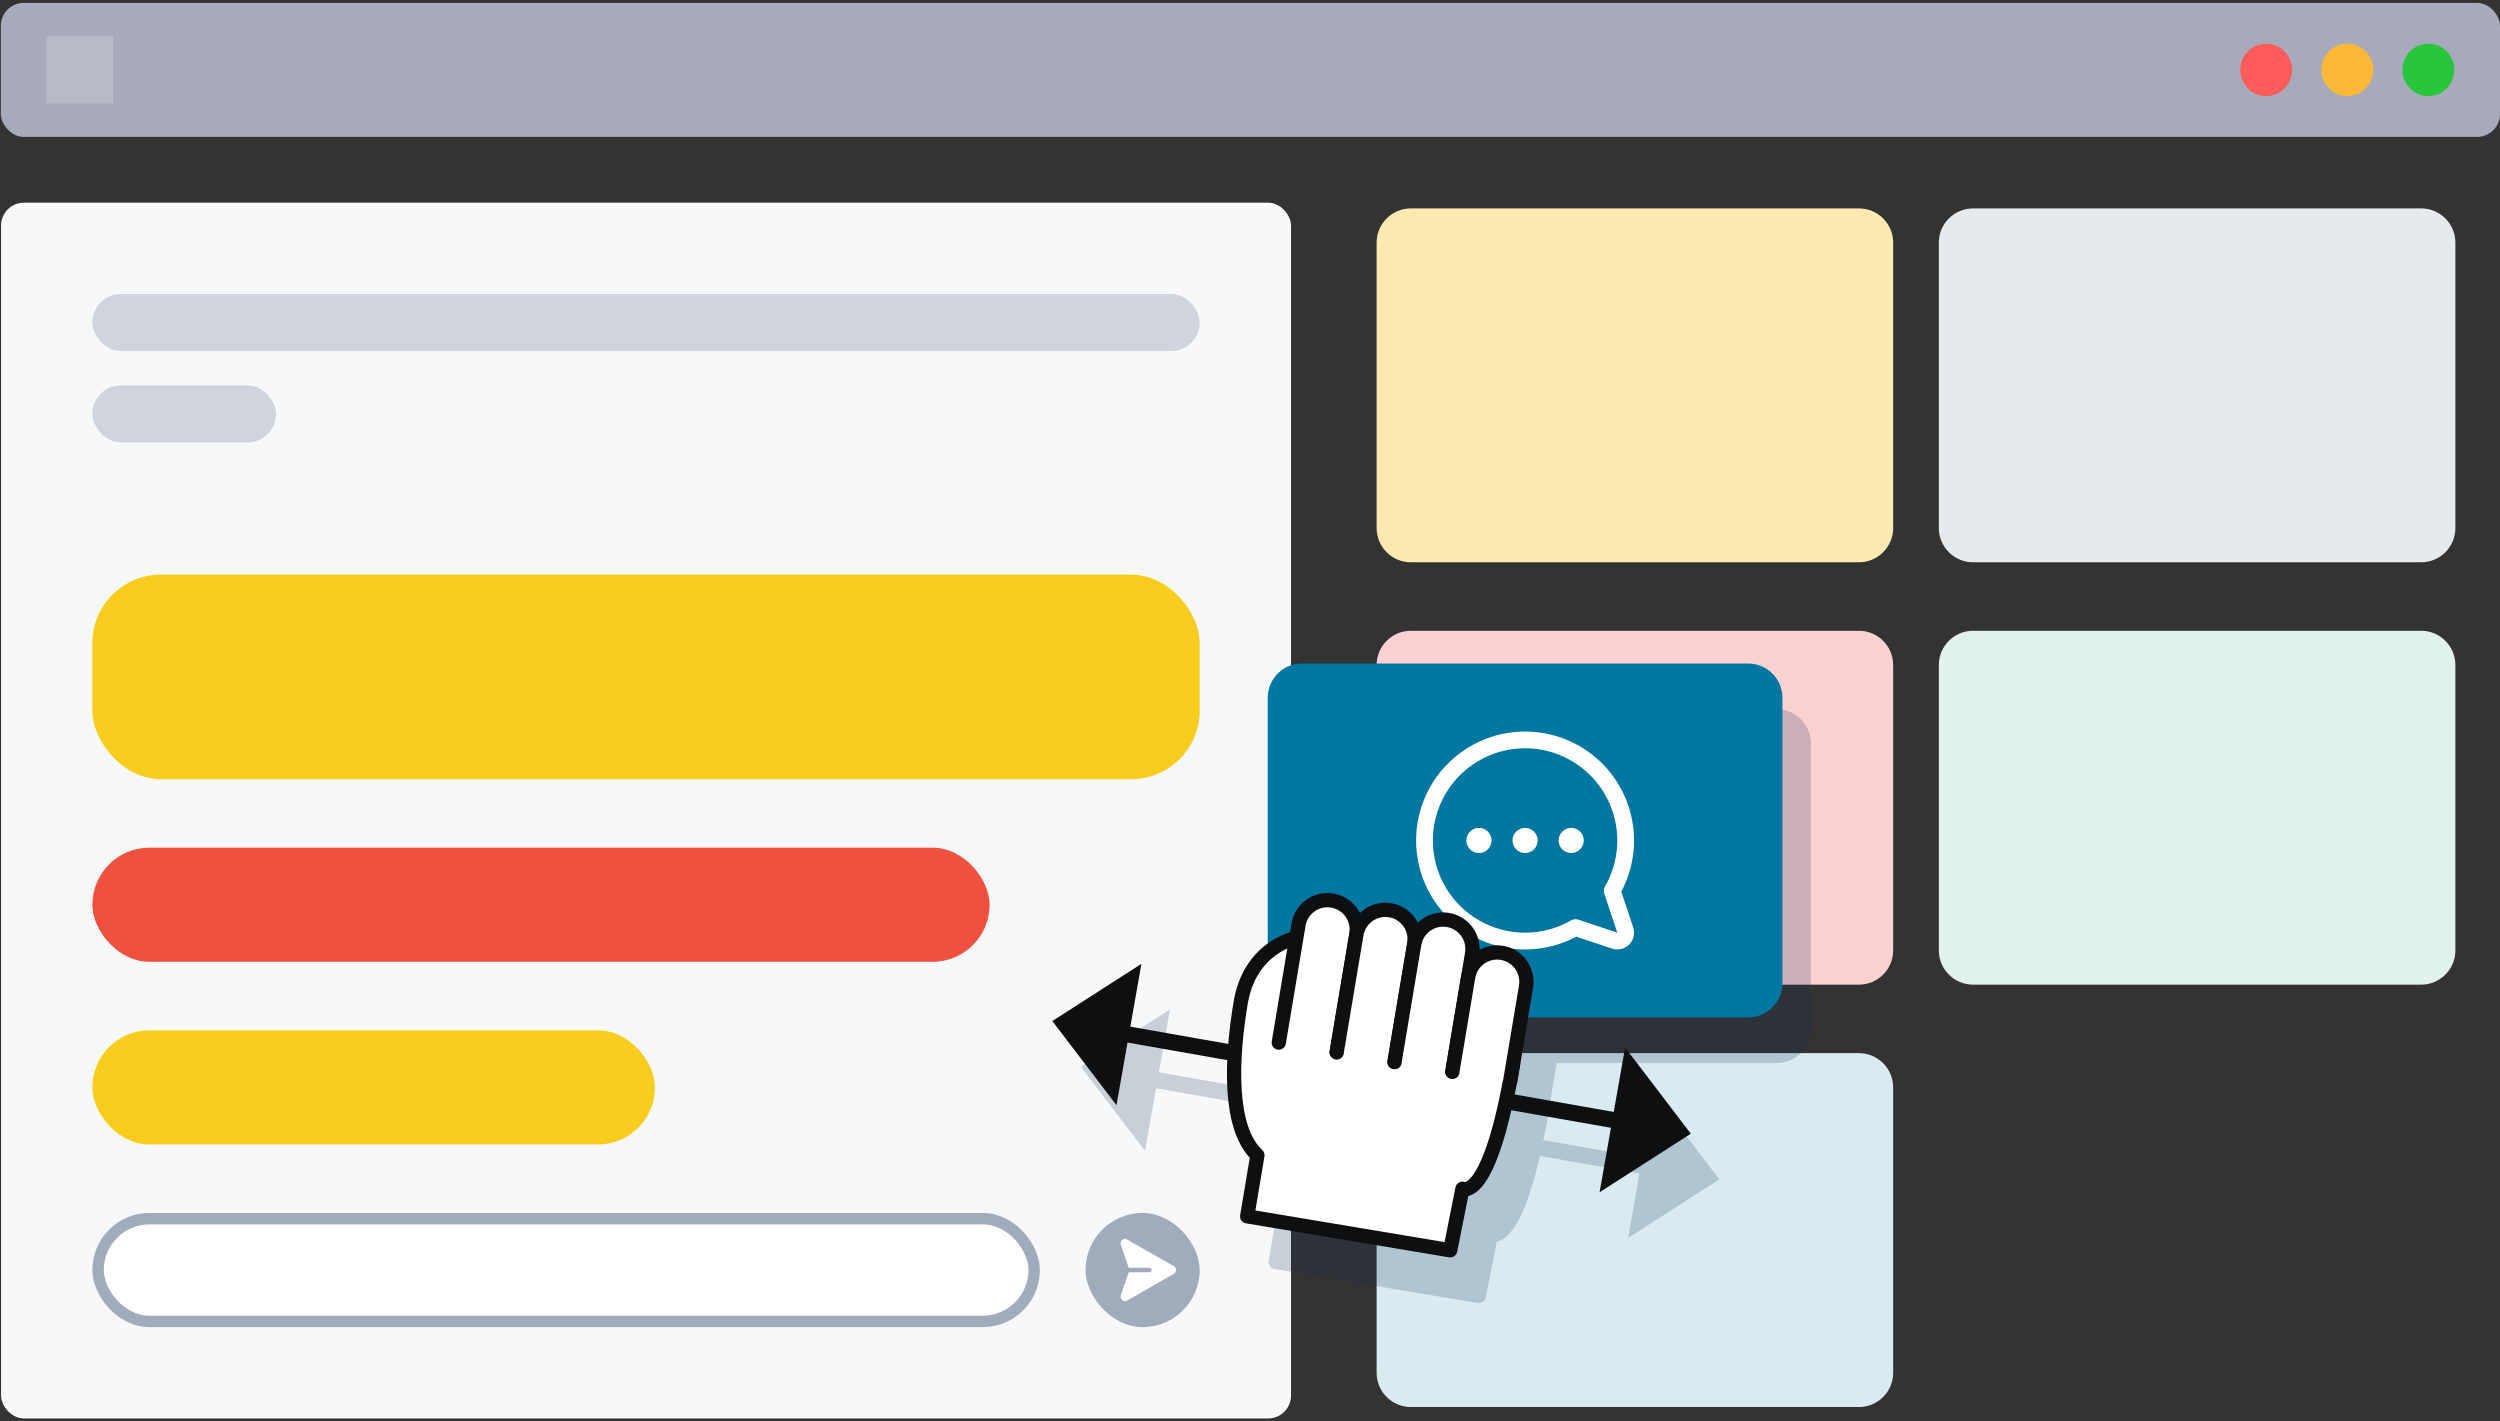 <svg width="438" height="249" viewBox="0 0 438 249" fill="none" xmlns="http://www.w3.org/2000/svg">
<rect x="0" y="0" width="438" height="249" fill="#333333" stroke="none"/>
<path d="M241.184 42.512C241.184 39.198 243.87 36.512 247.184 36.512H325.684C328.997 36.512 331.684 39.198 331.684 42.512V92.512C331.684 95.825 328.997 98.512 325.684 98.512H247.184C243.87 98.512 241.184 95.825 241.184 92.512V42.512Z" fill="#FDE9B2"/>
<path d="M339.684 42.512C339.684 39.198 342.37 36.512 345.684 36.512H424.184C427.497 36.512 430.184 39.198 430.184 42.512V92.512C430.184 95.825 427.497 98.512 424.184 98.512H345.684C342.37 98.512 339.684 95.825 339.684 92.512V42.512Z" fill="#E6EAEF"/>
<path d="M241.184 116.512C241.184 113.198 243.87 110.512 247.184 110.512H325.684C328.997 110.512 331.684 113.198 331.684 116.512V166.512C331.684 169.825 328.997 172.512 325.684 172.512H247.184C243.87 172.512 241.184 169.825 241.184 166.512V116.512Z" fill="#FBD1D2"/>
<path d="M339.684 116.512C339.684 113.198 342.37 110.512 345.684 110.512H424.184C427.497 110.512 430.184 113.198 430.184 116.512V166.512C430.184 169.825 427.497 172.512 424.184 172.512H345.684C342.37 172.512 339.684 169.825 339.684 166.512V116.512Z" fill="#E0F2E9"/>
<path d="M241.184 190.512C241.184 187.198 243.87 184.512 247.184 184.512H325.684C328.997 184.512 331.684 187.198 331.684 190.512V240.512C331.684 243.825 328.997 246.512 325.684 246.512H247.184C243.87 246.512 241.184 243.825 241.184 240.512V190.512Z" fill="#D9EBF1"/>
<rect x="0.184" y="35.512" width="226" height="213" rx="4" fill="#F7F8F9"/>
<rect x="16.184" y="51.512" width="194" height="10" rx="5" fill="#D0D5DD"/>
<rect x="16.184" y="67.512" width="32.185" height="10" rx="5" fill="#D0D5DD"/>
<rect x="16.184" y="100.674" width="194" height="35.838" rx="12" fill="#F8CD1D"/>
<rect x="16.184" y="148.512" width="157.193" height="20" rx="10" fill="#EF5140"/>
<rect x="16.184" y="180.512" width="98.568" height="20" rx="10" fill="#F8CD1D"/>
<rect x="17.184" y="213.512" width="164" height="18" rx="9" fill="white" stroke="#A0ABBB" stroke-width="2"/>
<rect x="190.184" y="212.512" width="20" height="20" rx="10" fill="#A0ABBB"/>
<path d="M206.043 222.506C206.043 222.644 206.007 222.781 205.937 222.9C205.867 223.02 205.766 223.119 205.645 223.186L197.483 227.854C197.366 227.92 197.233 227.955 197.099 227.956C196.974 227.955 196.852 227.925 196.741 227.868C196.631 227.811 196.536 227.728 196.465 227.626C196.393 227.525 196.347 227.407 196.33 227.284C196.313 227.161 196.325 227.036 196.367 226.918L197.697 223.032C197.71 222.993 197.734 222.96 197.767 222.936C197.801 222.913 197.84 222.9 197.881 222.9H201.376C201.43 222.9 201.482 222.889 201.531 222.868C201.58 222.847 201.624 222.816 201.661 222.777C201.697 222.738 201.725 222.692 201.743 222.642C201.761 222.592 201.769 222.539 201.765 222.485C201.756 222.385 201.71 222.292 201.636 222.225C201.561 222.158 201.464 222.121 201.364 222.122H197.884C197.844 222.122 197.804 222.11 197.771 222.086C197.738 222.063 197.713 222.029 197.7 221.991L196.366 218.102C196.314 217.953 196.309 217.792 196.351 217.64C196.392 217.488 196.48 217.352 196.601 217.25C196.721 217.149 196.87 217.087 197.027 217.072C197.185 217.057 197.342 217.09 197.48 217.167L205.647 221.829C205.767 221.896 205.867 221.995 205.937 222.114C206.006 222.233 206.043 222.368 206.043 222.506Z" fill="white"/>
<rect x="0.149" y="0.512" width="437.851" height="23.468" rx="4" fill="#A7AABA"/>
<path opacity="0.6" d="M19.792 6.359H8.149V18.133H19.792V6.359Z" fill="#C3C6D1"/>
<path d="M401.582 12.246C401.582 14.787 399.547 16.842 397.037 16.842C394.526 16.842 392.491 14.787 392.491 12.246C392.491 9.705 394.526 7.65 397.037 7.65C399.547 7.65 401.582 9.705 401.582 12.246Z" fill="#FF5C5B"/>
<path d="M415.797 12.246C415.797 14.787 413.762 16.842 411.251 16.842C408.741 16.842 406.706 14.787 406.706 12.246C406.706 9.705 408.741 7.65 411.251 7.65C413.762 7.65 415.797 9.705 415.797 12.246Z" fill="#FFB737"/>
<path d="M430 12.246C430 14.787 427.965 16.842 425.454 16.842C422.944 16.842 420.909 14.787 420.909 12.246C420.909 9.705 422.944 7.65 425.454 7.65C427.965 7.65 430 9.705 430 12.246Z" fill="#29C53D"/>
<g opacity="0.2">
<path d="M227.104 130.248C227.104 126.934 229.79 124.248 233.104 124.248H311.282C314.595 124.248 317.282 126.934 317.282 130.248V180.248C317.282 183.562 314.595 186.248 311.282 186.248H233.104C229.79 186.248 227.104 183.562 227.104 180.248V130.248Z" fill="#102B4D"/>
<path d="M232.144 172.317C232.144 172.317 224.026 173.764 222.367 183.676C220.709 193.588 220.185 205.659 225.298 210.403L223.508 221.1L259.075 227.052L261.225 216.267C261.225 216.267 265.988 218.925 270.092 194.399" fill="#102B4D"/>
<path d="M232.144 172.317C232.144 172.317 224.026 173.764 222.367 183.676C220.709 193.588 220.185 205.659 225.298 210.403L223.508 221.1L259.075 227.052L261.225 216.267C261.225 216.267 265.988 218.925 270.092 194.399" stroke="#102B4D" stroke-width="2.5" stroke-linecap="round" stroke-linejoin="round"/>
<path d="M239.175 192.36L242.633 171.694C243.101 168.897 241.211 166.248 238.415 165.78C235.618 165.312 232.969 167.202 232.501 169.998L229.043 190.664" fill="#102B4D"/>
<path d="M239.175 192.36L242.633 171.694C243.101 168.897 241.211 166.248 238.415 165.78C235.618 165.312 232.969 167.202 232.501 169.998L229.043 190.664" stroke="#102B4D" stroke-width="2.5" stroke-linecap="round" stroke-linejoin="round"/>
<path d="M249.319 194.055L252.778 173.389C253.245 170.593 251.356 167.943 248.559 167.475C245.763 167.007 243.113 168.897 242.646 171.693L239.187 192.36" fill="#102B4D"/>
<path d="M249.319 194.055L252.778 173.389C253.245 170.593 251.356 167.943 248.559 167.475C245.763 167.007 243.113 168.897 242.646 171.693L239.187 192.36" stroke="#102B4D" stroke-width="2.5" stroke-linecap="round" stroke-linejoin="round"/>
<path d="M259.447 195.757L262.905 175.091C263.373 172.294 261.484 169.645 258.687 169.177C255.891 168.709 253.241 170.599 252.773 173.395L249.315 194.061" fill="#102B4D"/>
<path d="M259.447 195.757L262.905 175.091C263.373 172.294 261.484 169.645 258.687 169.177C255.891 168.709 253.241 170.599 252.773 173.395L249.315 194.061" stroke="#102B4D" stroke-width="2.5" stroke-linecap="round" stroke-linejoin="round"/>
<path d="M269.58 197.461L272.359 180.855C272.827 178.058 270.937 175.409 268.141 174.941C265.344 174.473 262.695 176.363 262.227 179.159L259.448 195.765" fill="#102B4D"/>
<path d="M269.58 197.461L272.359 180.855C272.827 178.058 270.937 175.409 268.141 174.941C265.344 174.473 262.695 176.363 262.227 179.159L259.448 195.765" stroke="#102B4D" stroke-width="2.5" stroke-linecap="round" stroke-linejoin="round"/>
<path d="M268.535 200.863L291.262 204.871L268.535 200.863Z" fill="#102B4D"/>
<path d="M268.535 200.863L291.262 204.871" stroke="#102B4D" stroke-width="2.829" stroke-miterlimit="10"/>
<path d="M290.55 194.943L299.177 206.267L287.199 213.948L290.55 194.943Z" fill="#102B4D" stroke="#102B4D" stroke-width="2.829"/>
<path d="M221.647 192.59L199.446 188.675L221.647 192.59Z" fill="#102B4D"/>
<path d="M221.647 192.59L199.446 188.675" stroke="#102B4D" stroke-width="2.829" stroke-miterlimit="10"/>
<path d="M199.777 198.206L191.421 187.249L203.022 179.801L199.777 198.206Z" fill="#102B4D" stroke="#102B4D" stroke-width="2.829"/>
</g>
<path d="M222.104 122.248C222.104 118.934 224.79 116.248 228.104 116.248H306.282C309.595 116.248 312.282 118.934 312.282 122.248V172.248C312.282 175.562 309.595 178.248 306.282 178.248H228.104C224.79 178.248 222.104 175.562 222.104 172.248V122.248Z" fill="#0077A0"/>
<path d="M264.99 147.248C264.99 147.684 265.119 148.109 265.361 148.472C265.603 148.834 265.947 149.116 266.35 149.283C266.752 149.45 267.195 149.494 267.622 149.409C268.05 149.324 268.442 149.114 268.75 148.806C269.059 148.498 269.268 148.105 269.353 147.678C269.438 147.25 269.395 146.807 269.228 146.405C269.061 146.002 268.779 145.658 268.417 145.416C268.054 145.174 267.628 145.045 267.193 145.045C266.608 145.045 266.048 145.277 265.635 145.69C265.222 146.103 264.99 146.663 264.99 147.248ZM275.271 145.045C275.706 145.045 276.132 145.174 276.495 145.416C276.857 145.658 277.139 146.002 277.306 146.405C277.473 146.807 277.517 147.25 277.432 147.678C277.347 148.105 277.137 148.498 276.829 148.806C276.52 149.114 276.128 149.324 275.701 149.409C275.273 149.494 274.83 149.45 274.428 149.283C274.025 149.116 273.681 148.834 273.439 148.472C273.197 148.109 273.068 147.684 273.068 147.248C273.068 146.663 273.3 146.103 273.713 145.69C274.126 145.277 274.686 145.045 275.271 145.045ZM259.115 145.045C259.55 145.045 259.976 145.174 260.338 145.416C260.701 145.658 260.983 146.002 261.15 146.405C261.317 146.807 261.36 147.25 261.275 147.678C261.19 148.105 260.98 148.498 260.672 148.806C260.364 149.114 259.972 149.324 259.544 149.409C259.117 149.494 258.674 149.45 258.271 149.283C257.869 149.116 257.525 148.834 257.283 148.472C257.041 148.109 256.911 147.684 256.911 147.248C256.911 146.663 257.143 146.103 257.557 145.69C257.97 145.277 258.53 145.045 259.115 145.045ZM248.099 147.248C248.098 150.544 248.951 153.785 250.574 156.654C252.197 159.523 254.536 161.923 257.362 163.62C260.188 165.318 263.405 166.254 266.7 166.339C269.996 166.424 273.257 165.655 276.167 164.105L282.418 166.189C282.936 166.362 283.491 166.387 284.022 166.261C284.553 166.136 285.039 165.865 285.424 165.48C285.81 165.094 286.081 164.608 286.206 164.077C286.332 163.546 286.307 162.991 286.134 162.473L284.05 156.222C285.412 153.661 286.173 150.824 286.275 147.925C286.376 145.027 285.816 142.143 284.637 139.493C283.458 136.843 281.691 134.497 279.469 132.632C277.248 130.767 274.631 129.433 271.817 128.73C269.003 128.028 266.066 127.976 263.229 128.578C260.391 129.18 257.729 130.421 255.442 132.206C253.156 133.99 251.307 136.273 250.034 138.879C248.762 141.485 248.1 144.347 248.099 147.248ZM251.036 147.248C251.037 144.769 251.608 142.325 252.705 140.102C253.802 137.88 255.395 135.94 257.362 134.432C259.328 132.923 261.615 131.888 264.046 131.405C266.477 130.923 268.986 131.006 271.38 131.648C273.774 132.291 275.987 133.475 277.85 135.11C279.713 136.744 281.174 138.786 282.122 141.076C283.069 143.366 283.477 145.843 283.314 148.316C283.151 150.789 282.421 153.191 281.181 155.337C281.077 155.517 281.012 155.717 280.991 155.924C280.97 156.131 280.993 156.34 281.059 156.538L283.349 163.404L276.482 161.115C276.333 161.064 276.176 161.038 276.018 161.038C275.76 161.038 275.507 161.106 275.284 161.236C272.827 162.657 270.04 163.406 267.203 163.408C264.365 163.41 261.577 162.664 259.119 161.246C256.661 159.828 254.62 157.788 253.201 155.33C251.782 152.873 251.036 150.085 251.036 147.248Z" fill="white"/>
<path d="M227.144 164.317C227.144 164.317 219.026 165.764 217.367 175.676C215.709 185.588 215.185 197.659 220.298 202.403L218.508 213.1L254.075 219.052L256.225 208.267C256.225 208.267 260.988 210.925 265.092 186.399" fill="white"/>
<path d="M227.144 164.317C227.144 164.317 219.026 165.764 217.367 175.676C215.709 185.588 215.185 197.659 220.298 202.403L218.508 213.1L254.075 219.052L256.225 208.267C256.225 208.267 260.988 210.925 265.092 186.399" stroke="#0D0F11" stroke-width="2.5" stroke-linecap="round" stroke-linejoin="round"/>
<path d="M234.175 184.36L237.633 163.694C238.101 160.897 236.211 158.248 233.415 157.78C230.619 157.312 227.969 159.202 227.501 161.998L224.043 182.664" fill="white"/>
<path d="M234.175 184.36L237.633 163.694C238.101 160.897 236.211 158.248 233.415 157.78C230.619 157.312 227.969 159.202 227.501 161.998L224.043 182.664" stroke="#0D0F11" stroke-width="2.5" stroke-linecap="round" stroke-linejoin="round"/>
<path d="M244.319 186.055L247.778 165.389C248.246 162.593 246.356 159.943 243.56 159.475C240.763 159.007 238.114 160.897 237.646 163.693L234.187 184.36" fill="white"/>
<path d="M244.319 186.055L247.778 165.389C248.246 162.593 246.356 159.943 243.56 159.475C240.763 159.007 238.114 160.897 237.646 163.693L234.187 184.36" stroke="#0D0F11" stroke-width="2.5" stroke-linecap="round" stroke-linejoin="round"/>
<path d="M254.447 187.757L257.906 167.091C258.374 164.294 256.484 161.645 253.687 161.177C250.891 160.709 248.242 162.599 247.774 165.395L244.315 186.061" fill="white"/>
<path d="M254.447 187.757L257.906 167.091C258.374 164.294 256.484 161.645 253.687 161.177C250.891 160.709 248.242 162.599 247.774 165.395L244.315 186.061" stroke="#0D0F11" stroke-width="2.5" stroke-linecap="round" stroke-linejoin="round"/>
<path d="M264.58 189.461L267.359 172.855C267.827 170.058 265.937 167.409 263.141 166.941C260.344 166.473 257.695 168.363 257.227 171.159L254.448 187.765" fill="white"/>
<path d="M264.58 189.461L267.359 172.855C267.827 170.058 265.937 167.409 263.141 166.941C260.344 166.473 257.695 168.363 257.227 171.159L254.448 187.765" stroke="#0D0F11" stroke-width="2.5" stroke-linecap="round" stroke-linejoin="round"/>
<path d="M263.536 192.863L286.262 196.871L263.536 192.863Z" fill="#0D0F11"/>
<path d="M263.536 192.863L286.262 196.871" stroke="#0D0F11" stroke-width="2.829" stroke-miterlimit="10"/>
<path d="M285.55 186.943L294.177 198.267L282.199 205.948L285.55 186.943Z" fill="#0D0F11" stroke="#0D0F11" stroke-width="2.829"/>
<path d="M216.647 184.59L194.446 180.675L216.647 184.59Z" fill="#0D0F11"/>
<path d="M216.647 184.59L194.446 180.675" stroke="#0D0F11" stroke-width="2.829" stroke-miterlimit="10"/>
<path d="M194.777 190.206L186.421 179.249L198.022 171.801L194.777 190.206Z" fill="#0D0F11" stroke="#0D0F11" stroke-width="2.829"/>
</svg>
